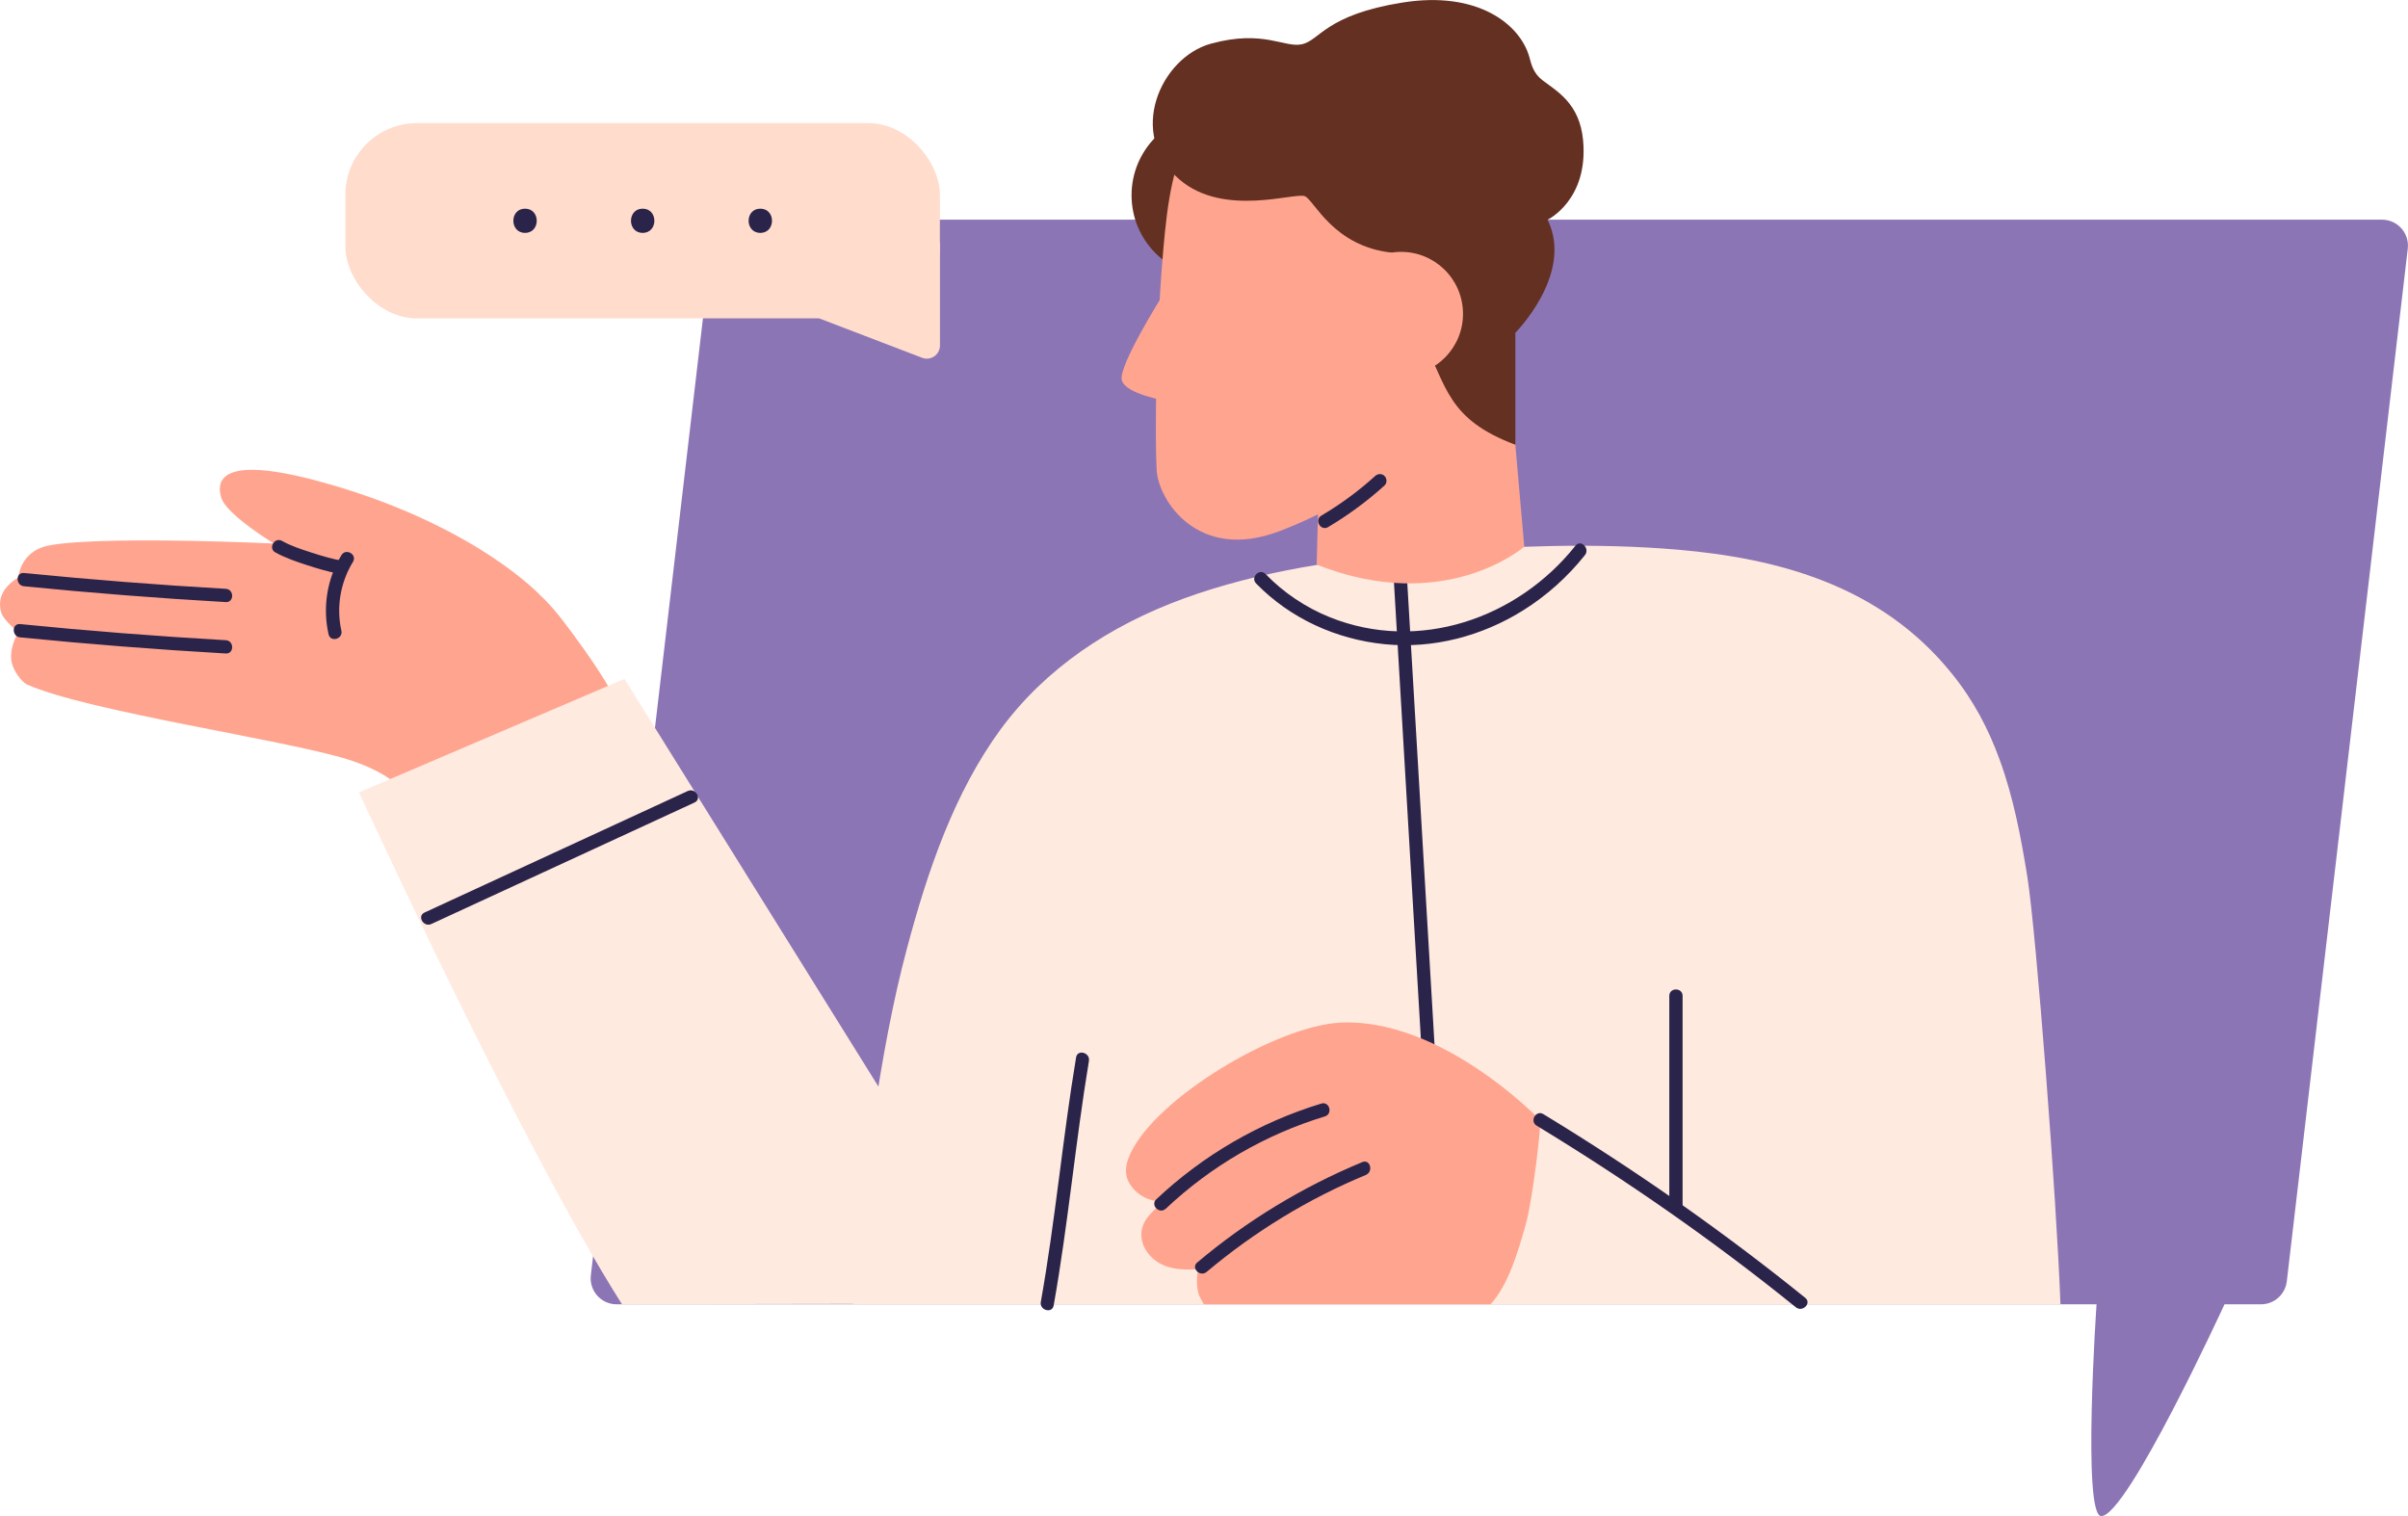 <?xml version="1.0" encoding="UTF-8"?>
<svg id="_レイヤー_2" data-name="レイヤー_2" xmlns="http://www.w3.org/2000/svg" width="324.25" height="204.17" viewBox="0 0 324.25 204.17">
  <defs>
    <style>
      .cls-1 {
        fill: #ffa58f;
      }

      .cls-2 {
        fill: #633022;
      }

      .cls-3 {
        fill: #ffdccc;
      }

      .cls-4 {
        fill: #8c75b5;
      }

      .cls-5 {
        fill: #2b244a;
      }

      .cls-6 {
        fill: #ffeae0;
      }
    </style>
  </defs>
  <g id="_イラスト" data-name="イラスト">
    <g>
      <g>
        <path class="cls-4" d="M304.47,175.64h-4.93s-13.1,28.52-16.59,28.52c-2.59,0-.64-28.52-.64-28.52H83.03c-2.09,0-3.71-1.82-3.47-3.9l16.29-139.07c.21-1.76,1.7-3.09,3.47-3.09h221.43c2.09,0,3.71,1.82,3.47,3.9l-16.29,139.07c-.21,1.76-1.7,3.09-3.47,3.09Z"/>
        <path class="cls-6" d="M277.46,175.64H114.84c1.22-15.53,3.62-34.22,7.26-47.82,2.83-10.65,6.4-21.07,12.64-29.61,6.01-8.16,14.6-13.94,24.7-17.63,10.08-3.66,21.34-5.38,32.89-6.22,10.87-.79,22.13-1.31,33.59-.34,13.7,1.18,27.44,4.91,36.93,16.72,2.91,3.59,4.93,7.48,6.4,11.53,1.88,5.13,2.89,10.51,3.75,15.85,1.2,7.62,3.95,43.53,4.45,57.52Z"/>
        <path class="cls-5" d="M187.65,77.53c1.01,17.07,2.02,34.14,3.02,51.22.27,4.63.55,9.25.82,13.88.07,1.15,1.86,1.15,1.79,0-1.01-17.07-2.02-34.14-3.02-51.22-.27-4.63-.55-9.25-.82-13.88-.07-1.15-1.86-1.15-1.79,0h0Z"/>
        <path class="cls-1" d="M75.78,83.56c-1.45-1.89-3.25-3.92-5.31-5.11-4.34-2.5-9.44-3.47-14.36-3.98-12.19-1.27-42.2-2.52-49.65-.99-3.75.77-4,4.29-4,4.29-1.91,1.18-2.88,2.73-2.28,4.76.3,1.02,2.29,2.59,2.29,2.59,0,0-1.14,1.81-.96,3.68.14,1.5,1.51,3.1,2.09,3.36,8.21,3.67,35.02,7.49,43.37,10.15,2.7.86,5.32,2.11,7.4,4.06,1.89,1.78,6.89,6.76,7.81,5.91,6.86-6.3,17.78-15.39,20.08-19.25-1.85-3.33-5.17-7.76-6.48-9.48Z"/>
        <path class="cls-1" d="M72.65,80.07s-8.48-9.08-27.93-14.76c-13.96-4.08-15.78-1.27-14.95,1.65.86,3.04,11.35,8.76,11.35,8.76l31.52,4.34Z"/>
        <path class="cls-5" d="M45.97,84.93c-.71-3.16-.13-6.51,1.56-9.27.6-.99-.95-1.89-1.55-.91-1.94,3.17-2.56,7.03-1.74,10.66.25,1.13,1.98.65,1.73-.48h0Z"/>
        <path class="cls-5" d="M37.08,74.39c1.33.74,2.81,1.24,4.25,1.71,1.38.45,2.78.87,4.21,1.14.48.09.97-.13,1.1-.63.12-.44-.15-1.01-.63-1.1-1.39-.27-2.75-.67-4.1-1.11-1.39-.45-2.7-.87-3.93-1.56-1.01-.56-1.91.98-.91,1.55h0Z"/>
        <path class="cls-5" d="M3.23,78.95c9.05.9,18.09,1.61,27.17,2.13,1.15.07,1.15-1.73,0-1.79-9.08-.52-18.12-1.23-27.17-2.13-1.15-.11-1.14,1.68,0,1.79h0Z"/>
        <path class="cls-5" d="M2.71,85.83c9.22.92,18.44,1.64,27.69,2.17,1.15.07,1.15-1.73,0-1.79-9.25-.53-18.47-1.25-27.69-2.17-1.15-.11-1.14,1.68,0,1.79h0Z"/>
        <path class="cls-1" d="M207.37,150.8c-6.01-5.95-16.66-13.61-26.9-13.09-8.63.45-24.84,10.15-28.28,17.68-.7,1.54-.88,2.96.16,4.36.93,1.27,2.37,1.99,3.96,2.04.14.02.29-.02.43-.04-.47.41-.95.81-1.4,1.26-.66.66-1.31,1.43-1.54,2.37-.48,1.81.59,3.61,2.08,4.57,1.6,1.06,3.61,1.06,5.47.97-.25,1.15-.25,2.35.09,3.48.04.13.6,1.15.67,1.24h38.6c2.44-2.64,3.73-7.23,4.7-10.6,1.02-3.59,2.19-13.99,1.96-14.24Z"/>
        <path class="cls-1" d="M202.56,42.89l2.69,30.73s-10.62,9.28-27.95,2.41l.47-18.32,24.78-14.82Z"/>
        <path class="cls-2" d="M174.49,26.29c0,6.11-4.95,11.06-11.06,11.06s-11.06-4.95-11.06-11.06,4.95-11.06,11.06-11.06,11.06,4.95,11.06,11.06Z"/>
        <path class="cls-1" d="M205.41,21.8c-2.76-15.86-15.09-18.83-29.52-14.38-14.42,4.46-17.73,10.93-19.02,23.79-1.29,12.86-1.36,27.98-1.12,32.08.23,4.1,5.59,12.42,16.55,8.23,11.25-4.3,18.69-10.81,23.46-16.51,3.56-4.25,12.4-17.36,9.65-33.22Z"/>
        <path class="cls-2" d="M187.4,34.01s1.04,5.87,4.25,11.92c3.21,6.05,3.2,10.51,12.4,13.96v-15.08s7.92-7.94,4.34-15.22c0,0,5.53-2.64,4.78-10.71-.46-4.95-3.52-6.59-5.46-8.07-1.23-.94-1.49-2.08-1.78-3.14-1.21-4.33-6.88-8.97-17.12-7.32-10.24,1.64-11.08,5.04-13.45,5.6-2.37.56-5.19-2.02-12.3-.07-6.78,1.85-11.39,12.18-4.22,18.31,6.01,5.13,15.62,1.64,16.89,2.24,1.27.6,3.83,6.74,11.67,7.59Z"/>
        <path class="cls-1" d="M180.32,42.41c.08,4.61,3.88,8.28,8.49,8.19,4.61-.08,8.28-3.88,8.19-8.49-.08-4.61-3.88-8.28-8.49-8.19-4.61.08-8.28,3.88-8.19,8.49Z"/>
        <path class="cls-1" d="M156.54,39.79s-5.94,9.45-5.49,11.38c.45,1.93,6.13,2.83,6.13,2.83l-.63-14.2Z"/>
        <path class="cls-6" d="M48.34,106.7s21.79,47.51,35.42,68.94l52.73-.09-52.4-84.13-35.74,15.28Z"/>
        <path class="cls-5" d="M178.84,70.98c2.71-1.61,5.26-3.49,7.6-5.61.36-.33.33-.94,0-1.27-.36-.36-.91-.33-1.27,0-2.23,2.02-4.65,3.8-7.24,5.33-.99.59-.09,2.14.91,1.55h0Z"/>
        <path class="cls-5" d="M144.9,142.39c-1.82,10.94-2.8,22-4.75,32.93-.2,1.13,1.53,1.61,1.73.48,1.95-10.92,2.93-21.99,4.75-32.93.19-1.13-1.54-1.61-1.73-.48h0Z"/>
        <path class="cls-5" d="M224.78,134.11v28.13c0,1.15,1.79,1.16,1.79,0v-28.13c0-1.15-1.79-1.16-1.79,0h0Z"/>
        <path class="cls-5" d="M156.98,162.77c6.08-5.74,13.42-10,21.42-12.43,1.1-.33.63-2.07-.48-1.73-8.3,2.52-15.91,6.94-22.22,12.89-.84.79.43,2.06,1.27,1.27h0Z"/>
        <path class="cls-5" d="M162.48,171.28c6.43-5.41,13.67-9.84,21.44-13.06,1.05-.44.59-2.17-.48-1.73-8.07,3.35-15.55,7.89-22.23,13.52-.88.74.39,2.01,1.27,1.27h0Z"/>
        <path class="cls-5" d="M206.91,151.58c12.18,7.4,23.82,15.5,34.91,24.46.89.72,2.17-.54,1.27-1.27-11.21-9.05-22.96-17.26-35.27-24.74-.99-.6-1.89.95-.91,1.55h0Z"/>
        <path class="cls-5" d="M169.14,78.57c4.58,4.71,10.8,7.53,17.32,8.18,6.5.65,13.09-1.09,18.61-4.54,3.19-1.99,6.01-4.52,8.35-7.46.71-.89-.55-2.17-1.27-1.27-7.82,9.84-21.15,14.43-33.07,9.64-3.26-1.31-6.22-3.3-8.67-5.82-.81-.83-2.07.44-1.27,1.27h0Z"/>
        <path class="cls-5" d="M58.08,124.43c11.81-5.45,23.63-10.91,35.44-16.36,1.05-.48.14-2.03-.91-1.55-11.81,5.45-23.63,10.91-35.44,16.36-1.05.48-.14,2.03.91,1.55h0Z"/>
      </g>
      <g>
        <rect class="cls-3" x="46.51" y="16.58" width="80.05" height="26.29" rx="9.63" ry="9.63"/>
        <path class="cls-3" d="M126.57,32.61v13.92c0,1.24-1.24,2.09-2.4,1.65l-13.87-5.31,16.26-10.26Z"/>
        <path class="cls-5" d="M70.7,28.1c-2.1,0-2.1,3.26,0,3.26s2.1-3.26,0-3.26Z"/>
        <path class="cls-5" d="M86.54,28.1c-2.1,0-2.1,3.26,0,3.26s2.1-3.26,0-3.26Z"/>
        <path class="cls-5" d="M102.38,28.1c-2.1,0-2.1,3.26,0,3.26s2.1-3.26,0-3.26Z"/>
      </g>
    </g>
  </g>
</svg>